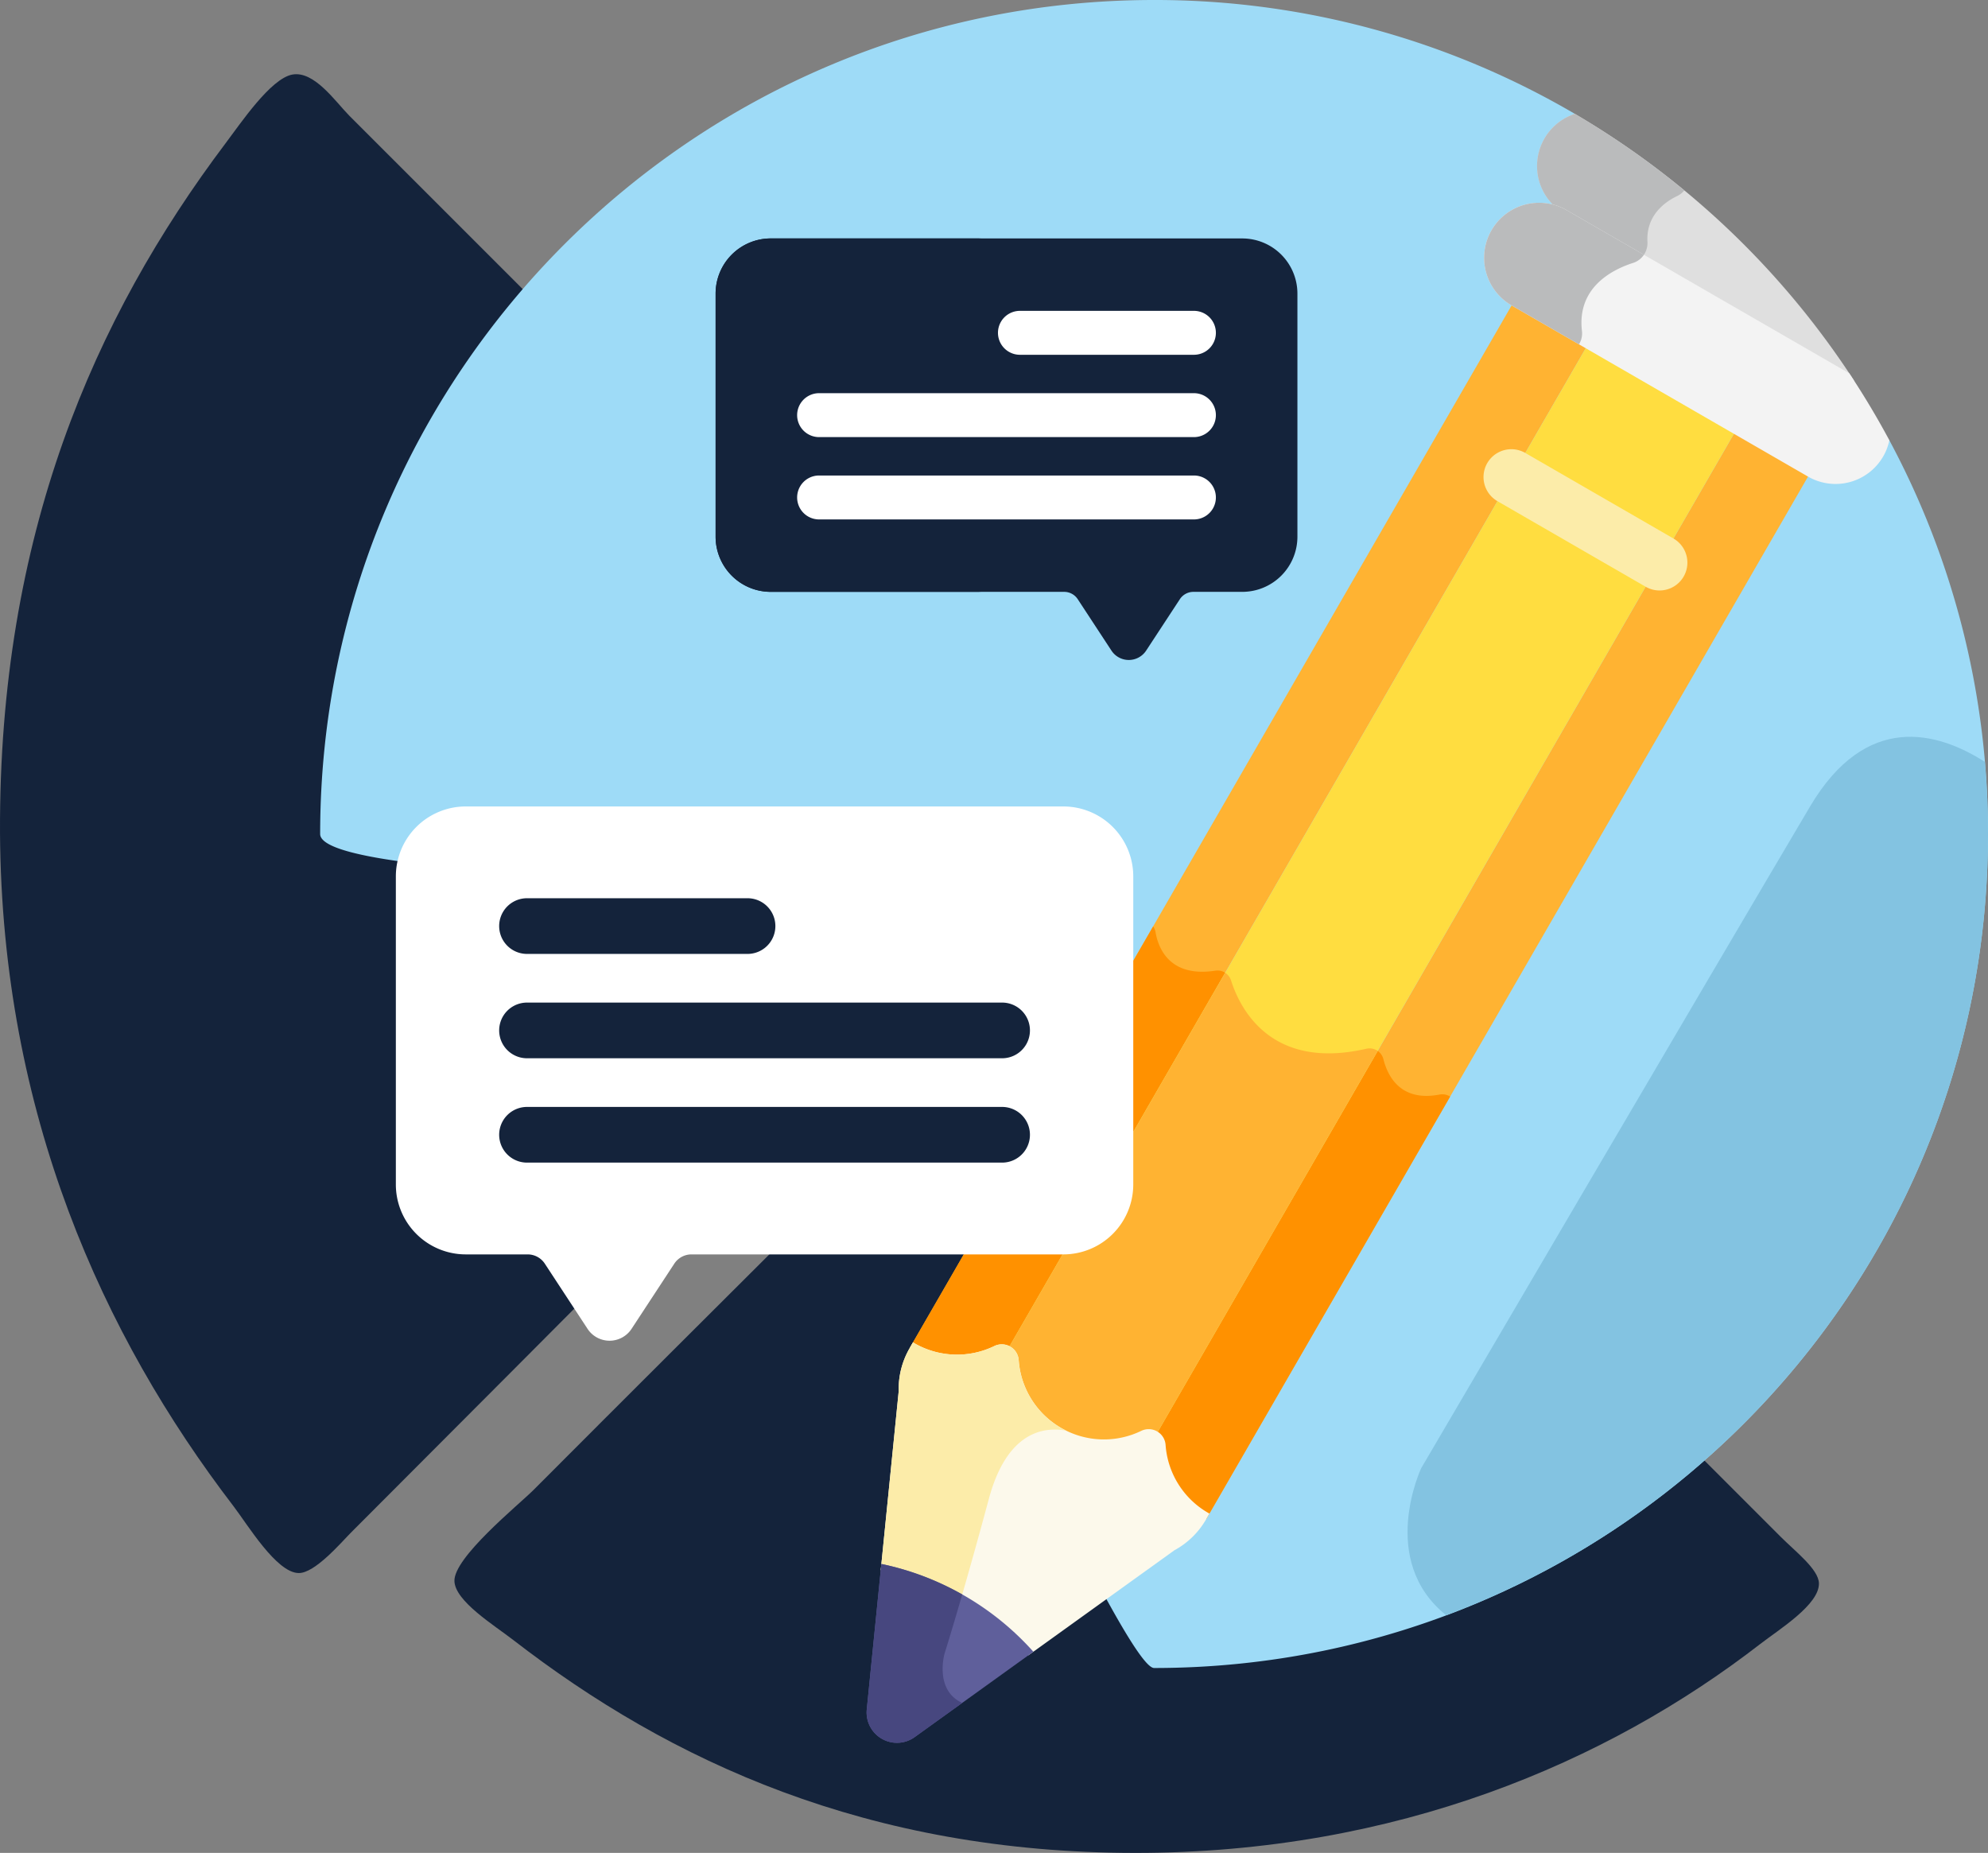<svg height="619.477" viewBox="0 0 664.712 619.477" width="664.712" xmlns="http://www.w3.org/2000/svg"><rect x="0" y="0" width="664.712" height="619.477" fill="#808080" stroke="none"/><path d="m97.679.119c7.3-1.355 14.327 8.908 18.988 13.661l219.655 219.633c5.074 5.1 14.1 12.054 14.235 16.944s-11.044 14.419-14.235 17.633c-73.77 73.678-144.761 145.289-218.99 219.564-3.123 3.123-12.146 13.776-17.61 13.546-7.37-.207-16.9-16.072-21.7-22.363-43.622-56.916-77.463-131.214-78.06-225.004-.436-99.714 31.57-172.4 75.354-230.562 5.097-6.728 15.084-21.671 22.363-23.052" fill="#14233b" transform="translate(.042 24.814)"/><path d="m291.881 120.586c7.278-1.24 13.2 7.76 17.633 12.215l200 199.98c4.937 4.959 12.72 10.883 12.858 15.59.207 7.141-13.317 15.429-19.654 20.342-51.177 39.583-121.618 69.821-208.8 69.821-89.543 0-155.69-30.628-208.107-71.175-6.36-4.936-19.424-12.927-19.676-19.677-.276-7.9 21.169-25.256 26.45-30.491 61.815-61.991 121.693-121.16 183.041-183.059 5.074-5.074 9.781-12.444 16.256-13.546" fill="#14233b" transform="translate(85.808 180.945)"/><path d="m535.681 147.2-105.164-109.138a277.519 277.519 0 0 0 -140.685-38.062c-153.994 0-278.832 124.837-278.832 278.831 0 17.953 217.679 15.816 228.087 19.979 40.593 16.238-64.381-40.827-12.121 0 41.834 32.682-24.8 129 12.121 169.333 4.557 4.98 43.37 89.519 50.744 89.519 153.994 0 278.831-124.837 278.831-278.831a277.577 277.577 0 0 0 -32.981-131.631z" fill="#9edbf7" transform="translate(96.049)"/><path d="m184.7 438.588a30.6 30.6 0 0 0 28.772.983 3.464 3.464 0 0 1 3.088.041l194.35-336.617-24.779-14.306-201.857 349.627c.147.088.282.187.43.272z" fill="#ffb332" transform="translate(119.976 12.247)"/><path d="m286.409 286.938c-15.439 2.387-19.131-7.69-20.012-12.846a4.666 4.666 0 0 0 -.816-1.937l-81.307 140.826c.146.088.282.187.43.272a30.6 30.6 0 0 0 28.772.983 3.46 3.46 0 0 1 3.088.041l73.113-126.635a4.681 4.681 0 0 0 -3.269-.7z" fill="#ff9100" transform="translate(119.976 37.582)"/><path d="m257.769 465.67a30.6 30.6 0 0 0 15.237 24.43c.148.085.3.152.451.236l201.858-349.636-24.779-14.3-194.346 336.617a3.459 3.459 0 0 1 1.579 2.653z" fill="#ffb332" transform="translate(129.907 17.455)"/><path d="m351.416 323.312c-13 2.5-17.332-6.108-18.775-11.868a4.67 4.67 0 0 0 -1.906-2.72l-74.545 129.115a3.465 3.465 0 0 1 1.58 2.654 30.6 30.6 0 0 0 15.238 24.426c.148.085.3.153.451.236l81.5-141.168a4.859 4.859 0 0 0 -3.543-.675z" fill="#ff9100" transform="translate(129.907 42.632)"/><path d="m212.88 437.978a3.491 3.491 0 0 1 1.785 2.807 30.617 30.617 0 0 0 44.009 25.409 3.493 3.493 0 0 1 3.323.142c.076.044.133.1.2.153l194.351-336.618-49.557-28.612-194.345 336.618c.077.038.159.057.234.1z" fill="#ffdd40" transform="translate(123.894 13.983)"/><path d="m332.959 311.161c-32 7.371-42.295-13.556-45.231-22.821a4.791 4.791 0 0 0 -1.97-2.578l-73.113 126.638c.077.039.159.058.236.1a3.491 3.491 0 0 1 1.785 2.807 30.618 30.618 0 0 0 44.01 25.409 3.493 3.493 0 0 1 3.323.142c.076.043.133.1.2.152l74.545-129.115a4.775 4.775 0 0 0 -3.789-.733z" fill="#ffb332" transform="translate(123.894 39.461)"/><path d="m175.7 470.482a91.577 91.577 0 0 1 49.35 28.492l48.824-35.12a27.122 27.122 0 0 0 10.568-10.286l1.16-2.009c-.149-.083-.3-.146-.453-.232a28.538 28.538 0 0 1 -14.22-22.8 5.671 5.671 0 0 0 -8.043-4.645 28.579 28.579 0 0 1 -41.073-23.713 5.672 5.672 0 0 0 -8.044-4.645 28.536 28.536 0 0 1 -26.852-.916c-.149-.085-.281-.188-.427-.277l-1.16 2.009a27.138 27.138 0 0 0 -3.625 14.3z" fill="#fcf9eb" transform="translate(118.792 54.454)"/><path d="m211.842 446.654c6.022-22.344 18.162-24.2 25.832-22.814a28.417 28.417 0 0 1 -15.867-23.669 5.672 5.672 0 0 0 -8.044-4.645 28.536 28.536 0 0 1 -26.852-.916c-.149-.086-.281-.188-.428-.277l-1.16 2.01a27.127 27.127 0 0 0 -3.625 14.3l-6 59.843a91.492 91.492 0 0 1 26.662 10.153c2.44-8.4 5.647-19.739 9.485-33.981z" fill="#fceca9" transform="translate(118.792 54.454)"/><path d="m411.641 179.19a9.261 9.261 0 0 1 -4.641-1.249l-49.56-28.611a9.308 9.308 0 0 1 9.308-16.122l49.552 28.611a9.31 9.31 0 0 1 -4.663 17.371z" fill="#fceca9" transform="translate(143.247 18.222)"/><path d="m256.485 236.907h-199.932a23.383 23.383 0 0 0 -23.315 23.316v103.127a23.384 23.384 0 0 0 23.315 23.316h20.753a6.865 6.865 0 0 1 5.741 3.1l14.291 21.792a8.8 8.8 0 0 0 14.71 0l14.291-21.792a6.865 6.865 0 0 1 5.741-3.1h124.4a23.384 23.384 0 0 0 23.32-23.316v-103.127a23.383 23.383 0 0 0 -23.315-23.316z" fill="#fff" transform="translate(99.12 32.715)"/><path d="m51.632 55.564h157.735a18.449 18.449 0 0 1 18.4 18.4v81.356a18.449 18.449 0 0 1 -18.4 18.4h-16.373a5.416 5.416 0 0 0 -4.529 2.446l-11.275 17.193a6.939 6.939 0 0 1 -11.605 0l-11.275-17.193a5.416 5.416 0 0 0 -4.529-2.446h-98.149a18.449 18.449 0 0 1 -18.4-18.4v-81.362a18.449 18.449 0 0 1 18.4-18.394z" fill="#14233b" transform="translate(206.04 24.155)"/><path d="m104.147 155.319v-81.361a18.449 18.449 0 0 1 18.4-18.4h-70.915a18.449 18.449 0 0 0 -18.4 18.4v81.361a18.449 18.449 0 0 0 18.4 18.4h70.91a18.449 18.449 0 0 1 -18.395-18.4z" fill="#14233b" transform="translate(206.04 24.155)"/><path d="m381.147 33.444a18.372 18.372 0 0 0 -3.427 33.375l96.867 55.927a280.211 280.211 0 0 0 -93.441-89.3z" fill="#dfdfdf" transform="translate(145.419 4.618)"/><path d="m405.424 76.253c-.5-8.915 5.906-13.4 9.95-15.338a7.06 7.06 0 0 0 2.38-1.861 279.6 279.6 0 0 0 -36.607-25.61 18.372 18.372 0 0 0 -3.427 33.375l25.635 14.8a6.989 6.989 0 0 0 2.068-5.366z" fill="#babbbc" transform="translate(145.419 4.618)"/><path d="m486.4 144.381a18.372 18.372 0 0 0 2.063-5.408q-6.182-11.521-13.394-22.373l-94.519-54.569a18.394 18.394 0 0 0 -18.394 31.86l99.113 57.223a18.4 18.4 0 0 0 25.128-6.733z" fill="#f3f3f3" transform="translate(143.27 8.225)"/><path d="m380.551 62.031a18.394 18.394 0 0 0 -18.394 31.86l22.526 13a6.847 6.847 0 0 0 .995-4.408c-1.7-14.407 9.744-20.441 17.11-22.811a6.865 6.865 0 0 0 3.608-2.725z" fill="#babbbc" transform="translate(143.27 8.225)"/><path d="m204.239 470.033a93.771 93.771 0 0 0 -27.763-10.6l-4.864 48.486a10.147 10.147 0 0 0 16.13 9.312l39.558-28.456a93.746 93.746 0 0 0 -23.061-18.742z" fill="#5f5f9b" transform="translate(118.218 63.443)"/><path d="m197.621 489.346s2.121-6.651 5.893-19.712a93.794 93.794 0 0 0 -27.039-10.2l-4.864 48.486a10.146 10.146 0 0 0 16.129 9.312l15.776-11.348c-9.455-4.291-5.895-16.538-5.895-16.538z" fill="#47477f" transform="translate(118.218 63.443)"/><g fill="#14233b"><path d="m146.636 282.485h-73.736a9.308 9.308 0 1 1 0-18.617h73.736a9.308 9.308 0 1 1 0 18.617z" transform="translate(103.312 36.438)"/><path d="m231.753 313.138h-158.853a9.308 9.308 0 1 1 0-18.617h158.854a9.308 9.308 0 1 1 0 18.617z" transform="translate(103.312 40.671)"/><path d="m231.753 343.791h-158.853a9.308 9.308 0 1 1 0-18.617h158.854a9.308 9.308 0 1 1 0 18.617z" transform="translate(103.312 44.904)"/></g><path d="m203.9 97.213h-58.175a7.344 7.344 0 0 1 0-14.688h58.175a7.344 7.344 0 1 1 0 14.688z" fill="#fff" transform="translate(195.303 21.402)"/><path d="m196.261 127.866h-125.324a7.344 7.344 0 0 1 0-14.688h125.325a7.344 7.344 0 1 1 0 14.688z" fill="#fff" transform="translate(202.94 18.272)"/><path d="m196.261 158.519h-125.324a7.344 7.344 0 0 1 0-14.688h125.325a7.344 7.344 0 1 1 0 14.688z" fill="#fff" transform="translate(202.94 15.142)"/><path d="m465.058 239.732c-31.037 52.4-130.022 221.224-130.022 221.224s-14.588 30.821 8.376 49.2c105.8-39.588 181.136-141.6 181.136-261.218q0-12.182-1.037-24.1c-15.915-10.173-39.711-16.748-58.453 14.892z" fill="#83c3e1" transform="translate(140.164 29.889)"/></svg>